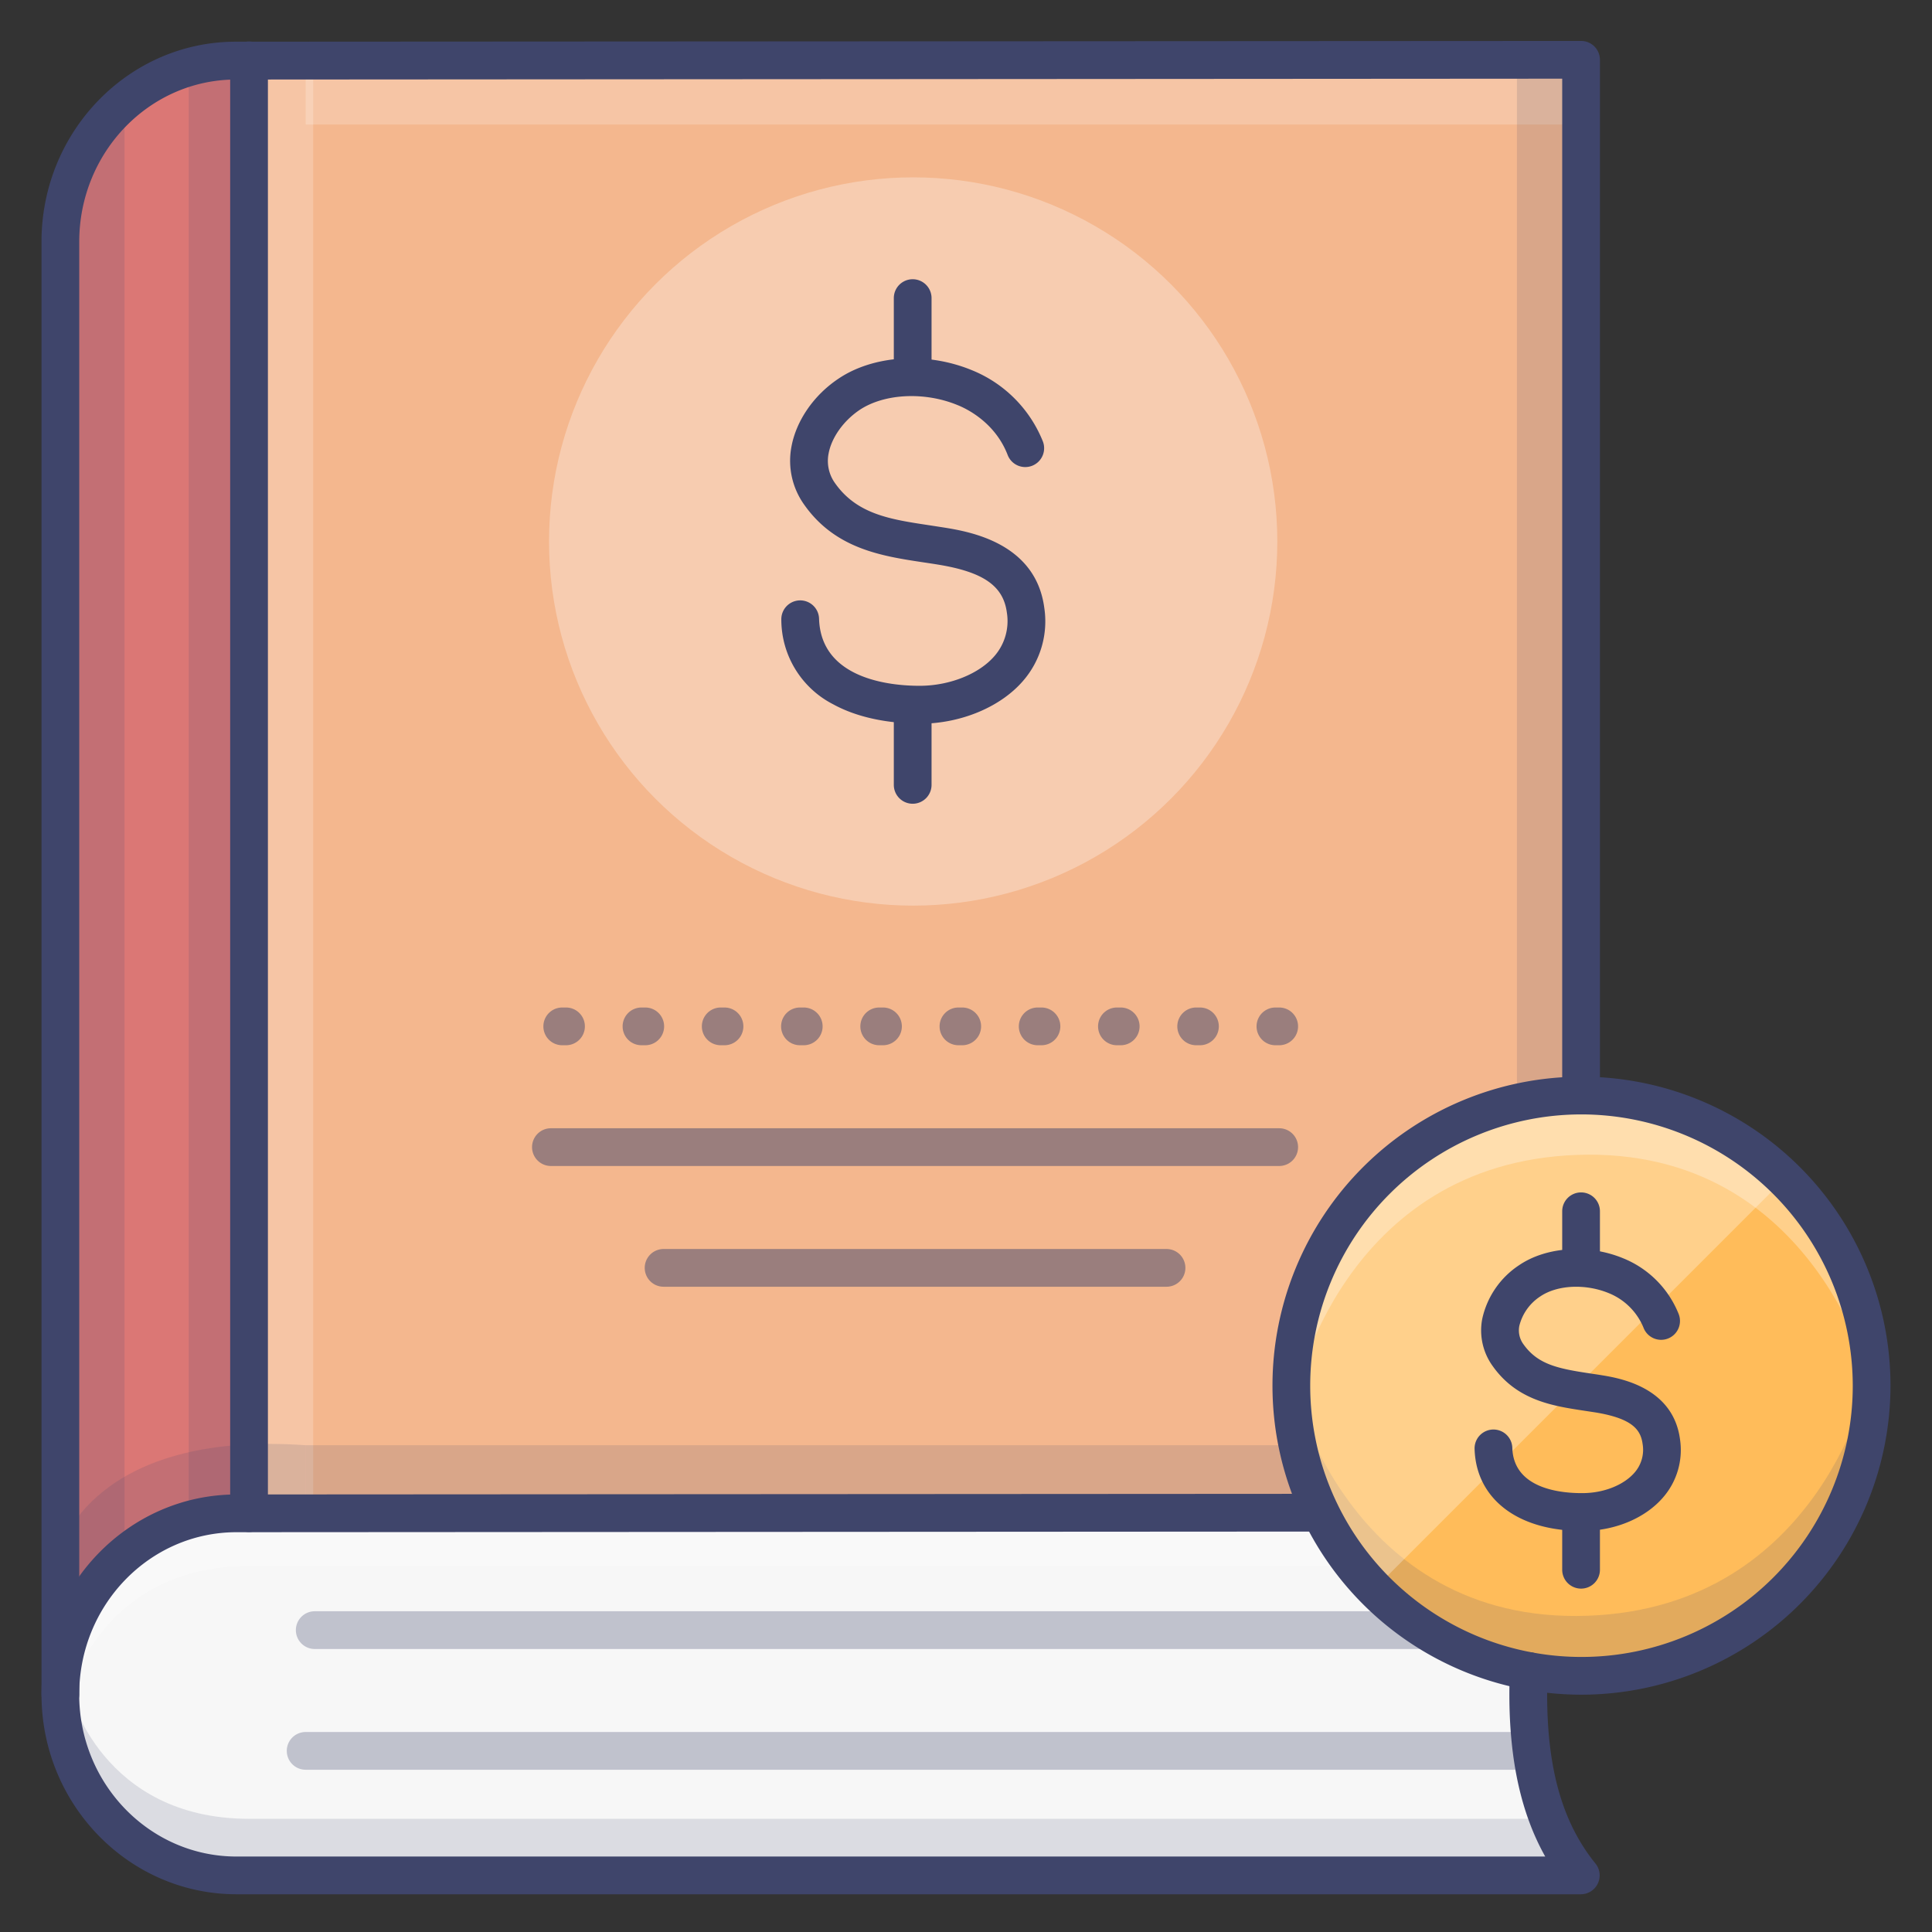 <?xml version="1.0"?><svg viewBox="0 0 512 512" xmlns="http://www.w3.org/2000/svg"><rect x="0" y="0" width="512" height="512" fill="#333333" stroke="none"/><defs><style>.cls-1{fill:#f4b78e;}.cls-2{opacity:0.5;}.cls-3{fill:#3f456b;}.cls-4{fill:#db7775;}.cls-5{fill:#f7f7f7;}.cls-6{opacity:0.3;}.cls-7{fill:#fff;}.cls-8{opacity:0.15;}.cls-9{opacity:0.2;}.cls-10{fill:#ffbc5a;}</style></defs><title/><g id="Colors"><rect class="cls-1" height="385" width="353" x="66" y="16"/><g class="cls-2"><path class="cls-3" d="M339,309H146a5,5,0,0,1,0-10H339a5,5,0,0,1,0,10Z"/><path class="cls-3" d="M309.14,341H175.86a5,5,0,0,1,0-10H309.14a5,5,0,0,1,0,10Z"/><path class="cls-3" d="M339,277h-1a5,5,0,0,1,0-10h1a5,5,0,0,1,0,10Zm-21,0h-1a5,5,0,0,1,0-10h1a5,5,0,0,1,0,10Zm-21,0h-1a5,5,0,0,1,0-10h1a5,5,0,0,1,0,10Zm-21,0h-1a5,5,0,0,1,0-10h1a5,5,0,0,1,0,10Zm-21,0h-1a5,5,0,0,1,0-10h1a5,5,0,0,1,0,10Zm-21,0h-1a5,5,0,0,1,0-10h1a5,5,0,0,1,0,10Zm-21,0h-1a5,5,0,0,1,0-10h1a5,5,0,0,1,0,10Zm-21,0h-1a5,5,0,0,1,0-10h1a5,5,0,0,1,0,10Zm-21,0h-1a5,5,0,0,1,0-10h1a5,5,0,0,1,0,10Zm-21,0h-1a5,5,0,0,1,0-10h1a5,5,0,0,1,0,10Z"/></g><path class="cls-4" d="M16,441.07S27.5,400,65,400h1V16H55S16,23.59,16,64.05Z"/><path class="cls-5" d="M62.67,401.09c-25.52,0-46.22,21.23-46.22,48S37.15,497,62.67,497H418.91C413,489,405,475.77,405,449.05s10-41.05,13.91-48.17Z"/><g class="cls-6"><path class="cls-7" d="M18.62,448.25S27,415,66,415H411l8-15H74.5S17.25,393.5,18.62,448.25Z"/></g><g class="cls-8"><path class="cls-3" d="M18.62,448.75S27,482,66,482H411l8,15H74.5S17.25,503.5,18.62,448.75Z"/></g><g class="cls-6"><path class="cls-3" d="M405,469H81a5,5,0,0,1,0-10H405a5,5,0,0,1,0,10Z"/><path class="cls-3" d="M376,437H83.41a5,5,0,1,1,0-10H376a5,5,0,0,1,0,10Z"/></g><g class="cls-9"><rect class="cls-7" height="17" width="338" x="81" y="16"/></g><g class="cls-8"><rect class="cls-3" height="384" width="17" x="402" y="15"/></g><g class="cls-9"><rect class="cls-7" height="384" width="17" x="66" y="15"/></g><g class="cls-8"><rect class="cls-3" height="384" width="17" x="50" y="15"/></g><g class="cls-8"><polygon class="cls-3" points="16 46.75 16 421 33 416.25 33 27.61 16 46.75"/></g><g class="cls-8"><rect class="cls-3" height="17" width="338" x="81" y="383"/></g><g class="cls-8"><path class="cls-3" d="M16,410.5S24.5,379,81,383v18s-33.13-4-45.19,9.5S18.5,429.25,18.5,429.25Z"/></g><g class="cls-6"><circle class="cls-7" cx="242" cy="143.5" r="96.5"/></g><path class="cls-10" d="M496,367.22a76.89,76.89,0,1,1-76.89-76.89A76.9,76.9,0,0,1,496,367.22Z"/><g class="cls-8"><path class="cls-3" d="M495.54,364.43c.49,43.43-33.42,79-75.75,79.5s-77.05-34.32-77.55-77.74c0,0,14.77,64.28,78.47,62C483,426,495.54,364.43,495.54,364.43Z"/></g><g class="cls-6"><path class="cls-7" d="M343.14,369.81c-.5-43.42,33.42-79,75.75-79.5s77.05,34.33,77.54,77.75c0,0-14.77-64.28-78.46-62C355.68,308.24,343.14,369.81,343.14,369.81Z"/></g><g class="cls-6"><path class="cls-7" d="M363.72,421.59A76.89,76.89,0,0,1,472.46,312.85Z"/></g></g><g id="Lines"><path class="cls-3" d="M419.1,405.7c-16.84,0-27.93-8.47-28.32-21.71a5,5,0,0,1,10-.3c.33,11.06,13.3,12.07,18.86,12s10.72-2.2,13.51-5.41a9.17,9.17,0,0,0,2.16-7.59c-.51-3.89-2.84-6.8-12.55-8.39l-2.83-.43c-8.39-1.27-17.89-2.7-24.37-11.87a16.12,16.12,0,0,1-2.76-12.44,22.87,22.87,0,0,1,9.79-14.28c7.21-4.89,18.27-5.64,27.5-1.85a26.56,26.56,0,0,1,14.73,14.69,5,5,0,1,1-9.31,3.64,16.72,16.72,0,0,0-9.21-9.08c-6.17-2.53-13.61-2.17-18.1.88a13.06,13.06,0,0,0-5.56,7.79,6.2,6.2,0,0,0,1.08,4.88c3.83,5.41,9.22,6.47,17.7,7.75,1,.15,2,.29,2.95.45,4.71.77,19,3.11,20.85,17a19.16,19.16,0,0,1-4.51,15.43c-4.71,5.44-12.54,8.75-20.94,8.86Z"/><path class="cls-3" d="M419,341a5,5,0,0,1-5-5V321a5,5,0,0,1,10,0v15A5,5,0,0,1,419,341Z"/><path class="cls-3" d="M418.91,502H62.67C34.18,502,11,478.25,11,449.05s23.18-53,51.67-53l287.18-.17h0a5,5,0,0,1,0,10l-287.18.17c-23,0-41.68,19.27-41.68,43S39.69,492,62.67,492H409.5c-6.38-11.35-9.5-25.5-9.5-42.95,0-2.19.05-4.36.16-6.45a5,5,0,1,1,10,.5c-.1,1.92-.15,3.92-.15,5.95,0,19.79,4.07,34,12.8,44.8a5,5,0,0,1-3.89,8.15Z"/><path class="cls-3" d="M16,454a5,5,0,0,1-5-5V64.05c0-29.21,23.1-53,51.49-53L419,10.85h0a5,5,0,0,1,5,5V290a5,5,0,0,1-10,0V20.85l-351.5.23c-22.89,0-41.5,19.28-41.5,43V449A5,5,0,0,1,16,454Z"/><path class="cls-3" d="M66,406a5,5,0,0,1-5-5V16a5,5,0,0,1,10,0V401A5,5,0,0,1,66,406Z"/><path class="cls-3" d="M243.49,191.74c-5.33,0-14.71-.72-22.7-5.1a25.22,25.22,0,0,1-13.73-22.38,5,5,0,1,1,10-.3c.5,16.82,20.82,17.85,27.06,17.78,7.74-.1,15.36-3.18,19.4-7.85a14.12,14.12,0,0,0,3.31-11.54c-.93-7.08-6.22-10.77-18.27-12.73-1.27-.21-2.55-.4-3.83-.59-10.92-1.65-23.29-3.51-31.57-15.23a20,20,0,0,1-3.42-15.41c1.26-6.88,5.89-13.63,12.41-18,9.24-6.27,23.43-7.2,35.33-2.32a34,34,0,0,1,18.83,18.76,5,5,0,1,1-9.31,3.64c-3.23-8.27-10.39-12-13.32-13.15-8.78-3.6-19.44-3-25.91,1.34-4.28,2.9-7.42,7.34-8.19,11.57a10.08,10.08,0,0,0,1.74,7.85c5.82,8.23,14.67,9.57,24.9,11.11l3.95.61c6.65,1.08,24.31,4,26.58,21.31a24.05,24.05,0,0,1-5.67,19.38c-5.92,6.83-16.2,11.16-26.83,11.3Z"/><path class="cls-3" d="M241.87,104.2a5,5,0,0,1-5-5V79a5,5,0,0,1,10,0V99.2A5,5,0,0,1,241.87,104.2Z"/><path class="cls-3" d="M241.87,213a5,5,0,0,1-5-5V187a5,5,0,1,1,10,0v21A5,5,0,0,1,241.87,213Z"/><path class="cls-3" d="M419.09,449.11A81.89,81.89,0,1,1,501,367.22h0A82,82,0,0,1,419.09,449.11Zm0-153.78A71.89,71.89,0,1,0,491,367.22,72,72,0,0,0,419.09,295.33Z"/><path class="cls-3" d="M419,421a5,5,0,0,1-5-5V401a5,5,0,0,1,10,0v15A5,5,0,0,1,419,421Z"/></g></svg>